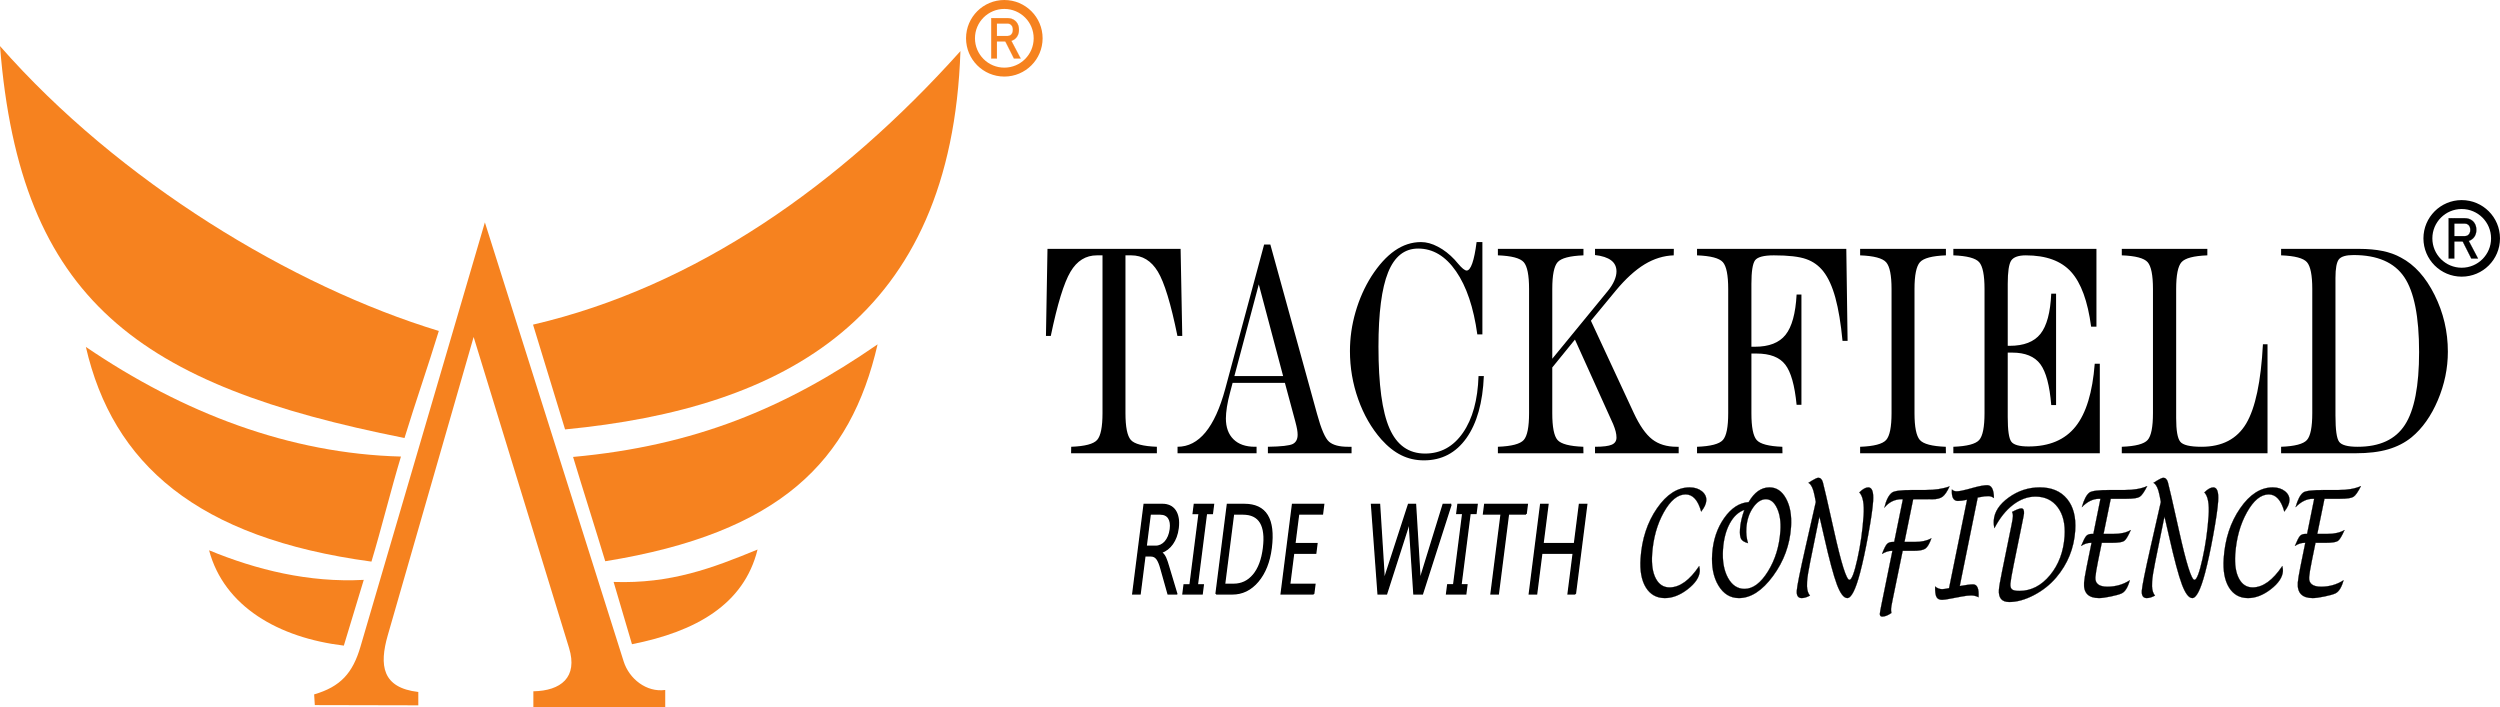 <svg xmlns:xlink="http://www.w3.org/1999/xlink" viewBox="0 0 4552.51 1288.05" style="shape-rendering:geometricPrecision; text-rendering:geometricPrecision; image-rendering:optimizeQuality; fill-rule:evenodd; clip-rule:evenodd" version="1.1" height="251.251mm" width="888.029mm" xml:space="preserve" xmlns="http://www.w3.org/2000/svg">
 <defs>
  <style type="text/css">
   
    .str4 {stroke:black;stroke-width:2.71;stroke-miterlimit:2.613}
    .str5 {stroke:black;stroke-width:2.71;stroke-miterlimit:2.613}
    .str6 {stroke:black;stroke-width:0.39;stroke-miterlimit:2.613}
    .str1 {stroke:black;stroke-width:0.34;stroke-linecap:round;stroke-linejoin:round;stroke-miterlimit:22.926}
    .str3 {stroke:#F6821F;stroke-width:0.35;stroke-linecap:round;stroke-linejoin:round;stroke-miterlimit:22.926}
    .str0 {stroke:black;stroke-width:16.26;stroke-linecap:round;stroke-linejoin:round;stroke-miterlimit:22.926}
    .str2 {stroke:#F6821F;stroke-width:16.26;stroke-linecap:round;stroke-linejoin:round;stroke-miterlimit:22.926}
    .fil2 {fill:none}
    .fil0 {fill:#F6821F}
    .fil3 {fill:black;fill-rule:nonzero}
    .fil1 {fill:black;fill-rule:nonzero}
    .fil4 {fill:#F6821F;fill-rule:nonzero}
   
  </style>
 </defs>
 <g id="Layer_x0020_1">
  <g id="_1958911417248">
   <g>
    <path d="M882.98 404.94c-75.55,257.65 -151.1,515.32 -226.65,772.97 -14.05,47.72 -36.02,72.49 -84.28,86.62 0.4,6.49 0.81,12.96 1.21,19.45 62.82,0.15 125.65,0.28 188.47,0.43 0,-8.1 0,-16.21 0,-24.31 -66.13,-7.63 -71.25,-48.58 -55.63,-103.12 52.13,-181.09 104.26,-362.21 156.39,-543.32 57.91,188.72 115.83,377.45 173.73,566.18 16.53,53.82 -15.03,78.11 -64.96,79.04 0,9.72 0,19.45 0,29.17 80.04,0 160.1,0 240.14,0 0,-10.54 0,-21.07 0,-31.6 -34.17,4.73 -65.64,-20.17 -75.73,-52.05 -84.22,-266.49 -168.47,-532.97 -252.7,-799.46z" class="fil0"></path>
    <g>
     <path d="M799.1 602.66c-19.45,63.6 -43.05,131.36 -62.5,194.96 -482.78,-95.86 -699.78,-249.15 -736.61,-713.71 216.49,246.76 532.63,437.8 799.11,518.75z" class="fil0"></path>
     <path d="M730.14 831.4c-202.65,-5.24 -396.59,-79.07 -573.78,-199.67 48.93,212.55 201.72,348.04 520.04,390.96 18.23,-60.37 35.52,-130.92 53.74,-191.29z" class="fil0"></path>
     <path d="M662.4 1055.96l-36.28 119.72c-118.76,-14.3 -217.93,-71 -245.4,-173.59 85.76,35.44 181.72,59.25 281.67,53.87z" class="fil0"></path>
    </g>
    <g>
     <path d="M970.65 591.17c19.45,63.6 38.89,127.2 58.34,190.8 401.82,-38.7 703.55,-203.67 719.98,-688.91 -218.66,243.87 -482.08,429.07 -778.32,498.11z" class="fil0"></path>
     <path d="M1043.57 832.08c221.25,-20.15 386.57,-88.81 554.52,-205 -48.93,212.55 -176.73,343.33 -495.93,394.94 -18.23,-60.37 -40.37,-129.57 -58.59,-189.94z" class="fil0"></path>
     <path d="M1117.39 1059.72l33.44 113.41c115.89,-22.94 203.92,-72.13 228.68,-172.43 -82,33.77 -157.81,62.59 -262.12,59.02z" class="fil0"></path>
    </g>
   </g>
   <g>
    <path d="M1907.46 453.2l242.43 0 3.01 158.54 -8.8 0c-11.88,-58.47 -23.77,-97.64 -35.72,-117.22 -11.88,-19.68 -28.02,-29.52 -48.34,-29.52l-10.56 0 0 287.29c0,25.11 3.23,41.42 9.76,48.82 6.53,7.4 22.37,11.53 47.46,12.46l0 11.81 -156.24 0 0.22 -11.81c25.01,-0.94 40.71,-5.06 47.24,-12.46 6.53,-7.4 9.76,-23.71 9.76,-48.82l0 -287.29 -10.27 0c-20.17,0 -36.24,9.93 -48.04,29.89 -11.88,19.96 -23.84,58.84 -35.87,116.85l-8.8 0 2.79 -158.54zm429.11 231.63l-44.3 -166.98 -44.45 166.98 88.76 0zm-23.25 -239.5l84.94 308.09c7.56,27.83 14.89,44.79 22.01,50.97 7.12,6.09 18.48,9.18 34.25,9.18l6.68 0 0 11.81 -152.35 0 0 -11.81c24.21,-0.37 39.32,-2.06 45.26,-5.06 5.94,-3 8.88,-8.71 8.88,-16.87 0,-3 -0.29,-6.28 -0.95,-9.93 -0.66,-3.65 -1.76,-8.43 -3.3,-14.24l-18.92 -70.28 -95.21 0 -4.77 18.08c-2.42,8.81 -4.25,17.34 -5.57,25.58 -1.25,8.25 -1.91,15.27 -1.91,21.08 0,16.3 4.62,28.95 13.86,38.04 9.24,9.09 22.23,13.59 39.02,13.59l3.01 0 0 11.81 -143.91 0 0 -11.81c19.51,0 36.46,-8.81 50.91,-26.33 14.45,-17.62 26.41,-43.85 35.87,-78.8l70.86 -263.12 11.37 0zm375.56 -4.5l10.56 0 0 168.1 -9.24 0c-6.75,-49.01 -19.66,-87.33 -38.73,-114.88 -19.07,-27.64 -42.03,-41.42 -69.02,-41.42 -24.79,0 -43.06,14.43 -54.72,43.38 -11.66,28.86 -17.53,74.02 -17.53,135.31 0,68.59 6.68,118.25 20.1,148.8 13.35,30.55 34.99,45.82 64.77,45.82 28.53,0 51.49,-12.65 68.95,-37.86 17.53,-25.3 26.99,-59.69 28.39,-103.26l9.68 0c-1.98,48.35 -12.62,86.02 -31.76,113.01 -19.22,26.99 -44.96,40.48 -77.39,40.48 -14.89,0 -28.61,-3.09 -41.22,-9.37 -12.62,-6.18 -24.72,-15.84 -36.31,-28.77 -18.04,-20.52 -32.05,-44.88 -42.1,-73.18 -10.05,-28.3 -15.04,-57.53 -15.04,-87.71 0,-23.99 3.37,-47.69 10.2,-71.21 6.82,-23.52 16.43,-45.16 28.9,-64.94 13.35,-20.71 27.51,-36.26 42.47,-46.66 14.96,-10.4 30.95,-15.65 47.82,-15.65 9.9,0 20.25,2.81 30.95,8.53 10.78,5.62 20.83,13.49 30.29,23.52 1.47,1.69 3.52,4.03 6.23,7.22 7.04,8.34 12.25,12.56 15.7,12.56 3.74,0 7.12,-4.4 10.2,-13.12 3.08,-8.81 5.72,-21.74 7.85,-38.7zm38.8 12.37l155.8 0 0 11.81c-24.79,0.94 -40.49,5.06 -47.02,12.37 -6.53,7.31 -9.76,23.61 -9.76,48.82l0 127.06 101.22 -123.5c5.21,-6.37 9.1,-12.56 11.74,-18.65 2.64,-6 3.96,-11.62 3.96,-16.77 0,-8.53 -3.23,-15.37 -9.76,-20.24 -6.53,-4.97 -16.28,-8.15 -29.34,-9.65l0 -11.24 143.55 0 -0.22 11.81c-18.19,0.56 -35.87,6 -52.96,16.3 -17.09,10.4 -34.62,26.33 -52.52,47.88l-45.33 54.91 77.97 167.73c10.71,23.05 21.93,39.07 33.6,48.16 11.74,9.09 26.55,13.59 44.6,13.59l3.67 0 0 11.81 -152.35 0 0 -11.81c14.74,0 24.94,-1.31 30.59,-3.84 5.72,-2.53 8.51,-6.84 8.51,-12.93 0,-3.47 -0.51,-7.12 -1.47,-11.06 -1.03,-3.94 -2.49,-8.43 -4.55,-13.31l-69.61 -154.05 -41.3 50.79 0 83.21c0,25.21 3.15,41.51 9.54,48.82 6.38,7.31 22.08,11.43 47.02,12.37l0.22 11.81 -155.8 0 0 -11.81c24.94,-0.94 40.64,-5.06 47.09,-12.37 6.45,-7.31 9.68,-23.61 9.68,-48.82l0 -226.2c0,-25.02 -3.23,-41.32 -9.68,-48.73 -6.46,-7.4 -22.15,-11.53 -47.09,-12.46l0 -11.81z" class="fil1"></path>
    <path d="M3090.29 453.2l271.84 0 2.35 167.54 -9.24 0c-3.01,-31.67 -7.34,-57.72 -12.98,-78.43 -5.65,-20.61 -12.98,-36.64 -21.86,-47.98 -8.29,-10.59 -18.78,-18.18 -31.47,-22.58 -12.69,-4.5 -32.27,-6.75 -58.75,-6.75 -18.48,0 -29.93,3.09 -34.33,9.18 -4.33,6.18 -6.53,20.33 -6.53,42.73l0 114.5 6.45 0c25.6,0 44.23,-7.22 55.75,-21.74 11.52,-14.43 18.26,-38.89 20.1,-73.27l8.8 0 0 200.71 -8.8 0c-3.45,-35.51 -10.34,-59.97 -20.76,-73.27 -10.34,-13.4 -27.8,-20.05 -52.3,-20.05l-9.24 0 0 108.69c0,25.21 3.15,41.42 9.54,48.73 6.38,7.31 21.93,11.43 46.8,12.37l0.22 11.81 -155.58 0 0 -11.81c24.94,-0.94 40.64,-5.06 47.09,-12.37 6.45,-7.31 9.68,-23.52 9.68,-48.73l0 -226.2c0,-25.11 -3.23,-41.42 -9.68,-48.82 -6.46,-7.4 -22.15,-11.53 -47.09,-12.46l0 -11.81zm297 0l156.24 0 0 11.81c-24.94,0.94 -40.71,5.06 -47.31,12.46 -6.6,7.4 -9.9,23.71 -9.9,48.73l0 226.2c0,25.02 3.23,41.32 9.68,48.73 6.45,7.4 22.23,11.53 47.31,12.46l0.22 11.81 -156.24 0 0 -11.81c25.09,-0.94 40.93,-5.06 47.46,-12.46 6.53,-7.4 9.76,-23.71 9.76,-48.73l0 -226.2c0,-24.83 -3.23,-41.04 -9.76,-48.54 -6.53,-7.5 -22.37,-11.71 -47.46,-12.65l0 -11.81zm169.81 0l260.54 0 0 141.68 -9.68 0c-6.16,-46.48 -18.34,-79.74 -36.46,-99.79 -18.12,-20.05 -45.62,-30.08 -82.45,-30.08 -13.5,0 -22.37,3.19 -26.63,9.46 -4.18,6.28 -6.31,20.43 -6.31,42.45l0 112.82 3.45 0c25.82,0 44.52,-7.22 56.11,-21.74 11.52,-14.43 18.12,-38.89 19.66,-73.27l8.8 0 0 202.96 -8.8 0c-2.86,-35.79 -9.54,-60.63 -19.88,-74.59 -10.42,-13.96 -27.51,-20.99 -51.13,-20.99l-8.22 0 0 117.31c0,24.36 2.2,39.36 6.67,45.07 4.4,5.72 14.82,8.53 31.17,8.53 37.85,0 66.38,-12.09 85.67,-36.26 19.29,-24.08 30.88,-62.22 34.92,-114.41l9.24 0 0 163.04 -266.71 0 0 -11.81c24.94,-0.94 40.64,-5.06 47.09,-12.37 6.45,-7.31 9.68,-23.61 9.68,-48.91l0 -226.1c0,-25.02 -3.23,-41.32 -9.68,-48.73 -6.46,-7.4 -22.15,-11.53 -47.09,-12.46l0 -11.81zm306.68 0l155.8 0 0 11.81c-24.79,0.94 -40.49,5.06 -47.02,12.37 -6.53,7.31 -9.76,23.61 -9.76,48.82l0 235.19c0,22.39 2.42,36.64 7.34,42.82 4.84,6.28 17.82,9.37 38.88,9.37 37.41,0 64.48,-14.06 81.27,-42.26 16.72,-28.2 26.92,-76.37 30.51,-144.39l8.36 0 0 198.46 -265.38 0 0 -11.81c24.94,-0.94 40.64,-5.06 47.09,-12.37 6.45,-7.31 9.68,-23.61 9.68,-48.82l0 -226.2c0,-25.02 -3.23,-41.32 -9.68,-48.73 -6.46,-7.4 -22.15,-11.53 -47.09,-12.46l0 -11.81zm389.13 304.16c0,25.39 2.2,41.14 6.67,47.13 4.4,6.09 15.7,9.09 33.74,9.09 40.2,0 68.88,-13.31 86.04,-39.92 17.24,-26.61 25.82,-70.84 25.82,-132.68 0,-64.28 -9.02,-109.73 -27.07,-136.43 -18.12,-26.71 -48.85,-40.1 -92.28,-40.1 -13.5,0 -22.37,2.53 -26.63,7.68 -4.18,5.15 -6.31,16.49 -6.31,34.01l0 251.22zm-99.02 -304.16l142.01 0c16.06,0 30.37,1.31 42.84,3.84 12.4,2.53 23.62,6.56 33.52,12.09 24.65,13.02 45.04,35.61 61.1,67.93 16.14,32.33 24.21,66.72 24.21,103.35 0,30.17 -6.09,59.59 -18.26,88.36 -12.18,28.67 -28.09,51.26 -47.75,67.47 -12.18,9.93 -26.48,17.24 -42.84,22.02 -16.43,4.78 -36.02,7.12 -58.83,7.12l-135.99 0 0 -11.81c24.94,-0.94 40.64,-5.06 47.09,-12.37 6.45,-7.31 9.68,-23.61 9.68,-48.82l0 -226.2c0,-25.02 -3.23,-41.32 -9.68,-48.73 -6.46,-7.4 -22.15,-11.53 -47.09,-12.46l0 -11.81z" class="fil1"></path>
   </g>
   <g>
    <path d="M4482.79 372.49c34.01,0 61.59,27.57 61.59,61.59 0,34.01 -27.57,61.59 -61.59,61.59 -34.01,0 -61.58,-27.57 -61.58,-61.59 0,-34.01 27.57,-61.59 61.58,-61.59z" class="fil2 str0"></path>
    <path d="M4463.5 429.97l25.03 0c1.95,0 3.69,-0.47 5.2,-1.41 1.52,-0.95 2.69,-2.27 3.51,-4.01 0.81,-1.74 1.22,-3.72 1.22,-5.98l0 0c0,-2.26 -0.41,-4.25 -1.22,-5.98 -0.83,-1.74 -2,-3.08 -3.5,-4.01 -1.48,-0.95 -3.24,-1.41 -5.22,-1.41l-25.03 0 0 -9.8 24.63 0c4.24,0 7.96,0.88 11.18,2.64 3.2,1.74 5.7,4.22 7.46,7.44 1.77,3.2 2.65,6.92 2.65,11.13l0 0c0,4.2 -0.9,7.91 -2.67,11.13 -1.79,3.2 -4.29,5.68 -7.49,7.44 -3.22,1.74 -6.93,2.62 -11.13,2.62l-24.63 0 0 -9.78zm-4.5 -32.61l10.3 0 0 73.43 -10.3 0 0 -73.43zm24.48 40.12l10.25 -2.31 18.78 35.62 -12.21 0 -16.81 -33.31z" class="fil3 str1"></path>
   </g>
   <g>
    <path d="M1828.88 8.13c34.01,0 61.59,27.57 61.59,61.59 0,34.01 -27.57,61.59 -61.59,61.59 -34.01,0 -61.59,-27.57 -61.59,-61.59 0,-34.01 27.57,-61.59 61.59,-61.59z" class="fil2 str2"></path>
    <path d="M1809.58 65.61l25.03 0c1.95,0 3.69,-0.46 5.2,-1.41 1.52,-0.95 2.69,-2.27 3.51,-4.01 0.81,-1.74 1.22,-3.72 1.22,-5.98l0 0c0,-2.26 -0.41,-4.26 -1.22,-5.98 -0.83,-1.74 -2,-3.08 -3.5,-4.01 -1.48,-0.95 -3.24,-1.41 -5.22,-1.41l-25.03 0 0 -9.8 24.64 0c4.24,0 7.96,0.88 11.18,2.64 3.2,1.74 5.7,4.22 7.46,7.44 1.77,3.21 2.65,6.93 2.65,11.13l0 0c0,4.2 -0.9,7.91 -2.67,11.13 -1.79,3.2 -4.29,5.69 -7.49,7.44 -3.22,1.74 -6.92,2.62 -11.13,2.62l-24.64 0 0 -9.79zm-4.5 -32.61l10.3 0 0 73.44 -10.3 0 0 -73.44zm24.48 40.12l10.25 -2.31 18.78 35.63 -12.21 0 -16.81 -33.32z" class="fil4 str3"></path>
   </g>
   <g>
    <path d="M2142.77 1081.4l-15.59 0 -12.83 -45.64c-1.15,-4.26 -2.34,-7.86 -3.58,-10.85 -1.21,-2.98 -2.54,-5.42 -4,-7.32 -1.43,-1.9 -3.08,-3.29 -4.91,-4.15 -1.82,-0.89 -3.94,-1.32 -6.38,-1.32l-10.71 0 -8.8 69.27 -13.04 0 20.68 -162.72 33.24 0c4.88,0 9.24,0.89 13.15,2.67 3.88,1.78 7.12,4.46 9.68,8.1 2.56,3.64 4.37,8.14 5.38,13.56 1.03,5.42 1.08,11.74 0.16,18.98 -0.72,5.7 -1.97,10.89 -3.73,15.61 -1.77,4.73 -3.97,8.95 -6.59,12.63 -2.62,3.72 -5.62,6.86 -8.97,9.49 -3.38,2.6 -7.05,4.61 -11,6.04l-0.06 0.46c1.7,1.2 3.14,2.6 4.3,4.15 1.18,1.55 2.24,3.41 3.22,5.5 0.98,2.13 1.92,4.53 2.77,7.21 0.87,2.71 1.83,5.81 2.89,9.38l14.72 48.93zm-48.3 -145.51l-7.5 59.04 17.71 0c3.26,0 6.38,-0.74 9.34,-2.17 2.94,-1.43 5.61,-3.49 7.97,-6.16 2.36,-2.71 4.37,-6 6,-9.88 1.64,-3.91 2.75,-8.29 3.37,-13.13 1.11,-8.72 0.03,-15.5 -3.19,-20.38 -3.25,-4.88 -8.51,-7.32 -15.82,-7.32l-17.87 0zm115.21 -17.2l-2.07 16.27 -10.81 0 -16.55 130.17 10.81 0 -2.07 16.27 -34.67 0 2.07 -16.27 10.82 0 16.55 -130.17 -10.82 0 2.07 -16.27 34.67 0zm4.87 162.72l20.68 -162.72 30.72 0c39.2,0 55.46,26.42 48.74,79.3 -3.2,25.14 -11.19,45.29 -24.02,60.55 -12.83,15.23 -28.38,22.86 -46.64,22.86l-29.48 0zm31.54 -145.51l-16.31 128.31 16.59 0c14.58,0 26.65,-5.73 36.24,-17.16 9.56,-11.43 15.68,-27.62 18.34,-48.58 5.3,-41.73 -7.21,-62.57 -37.51,-62.57l-17.36 0zm146.06 145.51l-59.01 0 20.68 -162.72 56.46 0 -2.19 17.2 -43.42 0 -6.88 54.16 40.24 0 -2.19 17.2 -40.24 0 -7.24 56.95 45.96 0 -2.19 17.2z" class="fil1 str4"></path>
    <path d="M2642.26 918.68l-52.12 162.72 -15.29 0 -7.79 -118.9c-0.34,-5.08 -0.24,-10.62 0.31,-16.58l-0.29 0c-1.03,5.58 -2.41,11.04 -4.12,16.35l-38.2 119.13 -15.14 0 -11.92 -162.72 14.31 0 7.86 124.83c0.32,5.19 0.26,10.65 -0.19,16.31l0.37 0c0.77,-3.99 2.26,-9.45 4.49,-16.31l40.49 -124.83 12.49 0 7.64 125.72c0.27,4.3 0.24,9.38 -0.08,15.23l0.32 0c0.69,-3.95 2.07,-9.18 4.08,-15.65l38.64 -125.29 14.16 0zm47.47 0l-2.07 16.27 -10.81 0 -16.55 130.17 10.81 0 -2.07 16.27 -34.67 0 2.07 -16.27 10.81 0 16.55 -130.17 -10.81 0 2.07 -16.27 34.67 0zm89.21 17.2l-32.13 0 -18.5 145.51 -13.04 0 18.49 -145.51 -32.13 0 2.19 -17.2 77.29 0 -2.19 17.2zm89.73 145.51l-13.04 0 9.42 -74.15 -57.57 0 -9.43 74.15 -13.04 0 20.68 -162.72 13.04 0 -9.07 71.36 57.57 0 9.07 -71.36 13.04 0 -20.68 162.72z" class="fil1 str5"></path>
    <path d="M3094.24 1030.72c0.86,3.9 1.23,6.99 1.08,9.25 -0.75,11.24 -8.09,22.26 -21.99,33.02 -13.89,10.76 -27.76,16.11 -41.6,16.11 -15.14,0 -26.67,-6.46 -34.62,-19.34 -7.92,-12.88 -11.13,-30.49 -9.63,-52.89 2.37,-35.36 12.34,-65.77 29.91,-91.17 17.54,-25.45 37.38,-38.15 59.46,-38.15 8.99,0 16.41,2.35 22.24,6.99 5.83,4.69 8.54,10.4 8.09,17.13 -0.41,6.06 -3.52,12.7 -9.33,19.96 -5.75,-20.85 -15.19,-31.29 -28.33,-31.34 -14.39,0.04 -27.65,10.93 -39.81,32.75 -12.15,21.78 -19.21,47.23 -21.19,76.3 -1.22,18.59 1.01,33.28 6.71,44.08 5.66,10.84 13.99,16.24 24.92,16.29 18.69,-0.04 36.73,-13.01 54.09,-38.99zm90.04 -116.36c10.34,-17.88 23,-26.82 37.95,-26.82 12.78,0 22.86,6.82 30.24,20.45 7.42,13.59 10.41,30.85 9.01,51.78 -2.19,32.62 -13.11,62.32 -32.8,89.14 -19.69,26.78 -40.39,40.19 -62.11,40.19 -15.66,0 -28.05,-7.57 -37.24,-22.75 -9.16,-15.18 -12.95,-34.43 -11.4,-57.67 1.69,-25.27 8.96,-47 21.81,-65.24 12.85,-18.28 27.7,-27.93 44.53,-29.08zm-7.76 14.16c-10.82,3.72 -19.67,11.95 -26.61,24.74 -6.95,12.84 -11.06,28.55 -12.34,47.23 -1.37,20.85 1.63,38.02 8.96,51.56 7.36,13.5 17.42,20.27 30.25,20.32 15.36,-0.04 29.6,-10.67 42.75,-31.96 13.17,-21.24 20.7,-45.85 22.6,-73.78 1.06,-16.24 -0.93,-29.92 -6.01,-40.94 -5.07,-11.07 -11.88,-16.6 -20.42,-16.64 -8.66,0.04 -16.49,5.22 -23.54,15.53 -7.05,10.31 -11.05,22.57 -12,36.74 -0.67,10.05 0.31,19.3 2.99,27.75 -6.39,-1.73 -10.56,-4.25 -12.51,-7.66 -1.96,-3.36 -2.64,-9.34 -2.07,-17.88 0.75,-11.15 3.41,-22.84 7.95,-35.01zm136.64 12.13l-16.89 82.99c-3.2,15.71 -5.06,27.62 -5.6,35.63 -0.81,12.04 0.96,20.45 5.33,25.27 -5.6,3.05 -10.6,4.56 -15.02,4.56 -6.63,0 -9.63,-4.47 -9.04,-13.37 0.57,-8.45 5.84,-34.79 15.86,-78.91l18.78 -82.72 -1.89 -10.14c-2.59,-13.72 -6.43,-22 -11.51,-24.74 9.53,-6.15 15.49,-9.21 17.85,-9.21 3.97,0 6.78,2.7 8.39,8.1 1.61,5.4 8.36,34.74 20.23,88.03 13.28,59.84 22.69,89.76 28.17,89.76 4.09,0 8.94,-12.7 14.58,-38.15 5.64,-25.41 9.36,-51.56 11.16,-78.43 1.45,-21.6 -1.11,-35.81 -7.71,-42.62 6.19,-6.11 11.61,-9.16 16.27,-9.16 7.03,0 9.98,8.36 8.85,25.14 -0.89,13.32 -3.87,33.73 -8.89,61.26 -5.02,27.49 -9.99,50.63 -14.95,69.4 -8.07,30.5 -15.82,45.76 -23.2,45.76 -6.39,0 -12.68,-8.23 -18.88,-24.7 -6.19,-16.46 -13.96,-45.59 -23.37,-87.32 -3.03,-13.46 -5.12,-22.48 -6.24,-27.09l-2.28 -9.34zm151.62 62.41l-18.38 89.49c-1.67,8.19 -2.6,13.5 -2.76,15.89 -0.16,2.43 0.06,5 0.63,7.79 -6.23,4.38 -11.83,6.59 -16.79,6.59 -3.06,0 -4.48,-1.81 -4.24,-5.44 0.13,-1.9 1.09,-7.26 2.86,-16.07l20 -98.26 -1.33 0c-5.33,0 -11.18,1.86 -17.57,5.58 3.52,-9.21 6.47,-15.14 8.85,-17.79 2.39,-2.66 6.02,-3.98 10.87,-3.98l2.39 0 15.87 -77.81 -1.94 0c-12.9,0 -23.48,5.18 -31.8,15.49 3.22,-13.68 7.83,-22.84 13.8,-27.4 4.24,-3.23 16.83,-4.82 37.75,-4.82l23.35 0c17.38,0 31.98,-2.21 43.81,-6.64 -4.29,9.38 -8.53,15.62 -12.7,18.77 -4.21,3.14 -10.43,4.74 -18.7,4.74l-7.77 -0.13 -27.07 0 -15.87 77.81 19.17 0c11.9,0 21.86,-2.21 29.91,-6.64 -3.51,9.83 -7.2,16.11 -11.07,18.81 -3.88,2.7 -11.23,4.03 -22.07,4.03l-19.17 0zm136.63 -97.02l-32.73 161.19c11.43,-2.08 19.53,-3.1 24.25,-3.1 7.69,0 11.02,7.79 9.97,23.41 -4.15,-2.17 -8.66,-3.23 -13.44,-3.23 -4.6,0 -10.31,0.66 -17.09,1.95l-20.49 3.85c-7.31,1.46 -12.41,2.17 -15.32,2.17 -4.97,0 -8.39,-1.73 -10.22,-5.22 -1.83,-3.45 -2.65,-9.78 -2.45,-18.99 3.99,3.23 8.25,4.82 12.82,4.82 2.48,0 6.67,-0.62 12.54,-1.86l32.81 -161.1c-6.49,1.55 -12.09,2.3 -16.75,2.3 -8.18,0 -11.8,-6.95 -10.86,-20.89 2.18,2.26 4.98,3.36 8.5,3.36 4.24,0 10.52,-1.11 18.85,-3.36l14.28 -3.89c9.96,-2.61 17.49,-3.9 22.64,-3.9 7.99,0 12.08,7.79 12.27,23.41 -3.14,-2.35 -6.55,-3.5 -10.15,-3.5 -4.54,0 -9.7,0.62 -15.47,1.81 -0.9,0.27 -2.21,0.49 -3.96,0.75zm30.46 55.63c-1.12,-4.51 -1.51,-9.12 -1.19,-13.85 1.04,-15.58 10.12,-29.52 27.21,-41.83 17.09,-12.3 35.94,-18.46 56.53,-18.46 21.65,0 38.23,6.99 49.74,21.02 11.51,13.99 16.46,33.15 14.83,57.54 -2.17,32.4 -13.75,60.99 -34.75,85.69 -11.14,13.06 -24.64,23.72 -40.55,32.04 -15.91,8.28 -30.9,12.44 -44.92,12.44 -13.48,0 -19.73,-7.39 -18.74,-22.17 0.36,-5.36 2.25,-16.42 5.68,-33.19l17.24 -84.67c1.49,-7.26 2.35,-12.48 2.56,-15.67 0.2,-3.05 -0.31,-5.8 -1.56,-8.32 8.16,-4.29 13.79,-6.46 16.85,-6.46 3.66,0 5.3,3.1 4.89,9.34 -0.1,1.46 -1.54,9.03 -4.37,22.66l-14.44 70.9c-3.63,18.01 -5.6,29.39 -5.91,34.04 -0.35,5.22 0.63,8.72 2.9,10.53 2.27,1.86 6.72,2.79 13.35,2.83 21.47,-0.04 40.1,-9.6 55.86,-28.68 15.78,-19.08 24.6,-42.71 26.53,-70.95 1.43,-21.86 -2.66,-39.35 -12.29,-52.45 -9.66,-13.14 -23.24,-19.7 -40.74,-19.74 -14.27,0.04 -27.89,5.05 -40.89,15.05 -13.03,10 -24.27,24.12 -33.79,42.36zm195.47 26.78l-6.77 33.28c-2.83,13.81 -4.43,23.63 -4.82,29.43 -0.77,11.46 6.51,17.22 21.8,17.22 15.17,0 28.79,-3.94 40.88,-11.77 -3.53,12.92 -8.49,20.93 -14.84,23.94 -3.85,1.81 -10.45,3.67 -19.82,5.62 -9.37,1.95 -16.55,2.92 -21.51,2.92 -19.35,0 -28.41,-9.38 -27.16,-28.1 0.33,-5 1.92,-14.65 4.75,-28.9l8.86 -43.64 -1.3 0c-5.93,0 -11.82,1.9 -17.64,5.71 3.87,-9.38 6.91,-15.4 9.17,-18.01 2.26,-2.61 5.65,-3.9 10.16,-3.9l2.91 0 12.95 -64 -2.57 0c-10.9,0 -21.33,5.09 -31.34,15.31 3.89,-13.81 8.55,-22.75 13.96,-26.69 4.23,-3.05 16.72,-4.56 37.49,-4.56l26.44 0c16.72,0 30.41,-2.39 41.15,-7.17 -5.41,10.75 -10,17.31 -13.79,19.61 -3.82,2.35 -11.77,3.5 -23.92,3.5l-28.71 0 -13.1 64 18.38 0c12.87,0 23.3,-2.39 31.24,-7.13 -4.77,11.02 -8.78,17.66 -12.08,19.92 -3.3,2.26 -10.77,3.41 -22.37,3.41l-18.41 0zm114.13 -47.8l-16.89 82.99c-3.2,15.71 -5.06,27.62 -5.6,35.63 -0.81,12.04 0.96,20.45 5.33,25.27 -5.6,3.05 -10.6,4.56 -15.02,4.56 -6.63,0 -9.63,-4.47 -9.04,-13.37 0.57,-8.45 5.84,-34.79 15.86,-78.91l18.78 -82.72 -1.89 -10.14c-2.59,-13.72 -6.43,-22 -11.51,-24.74 9.53,-6.15 15.49,-9.21 17.85,-9.21 3.97,0 6.78,2.7 8.39,8.1 1.61,5.4 8.36,34.74 20.23,88.03 13.28,59.84 22.69,89.76 28.17,89.76 4.09,0 8.94,-12.7 14.58,-38.15 5.64,-25.41 9.36,-51.56 11.16,-78.43 1.45,-21.6 -1.11,-35.81 -7.71,-42.62 6.19,-6.11 11.61,-9.16 16.27,-9.16 7.03,0 9.98,8.36 8.85,25.14 -0.89,13.32 -3.87,33.73 -8.89,61.26 -5.02,27.49 -10,50.63 -14.95,69.4 -8.07,30.5 -15.82,45.76 -23.2,45.76 -6.39,0 -12.68,-8.23 -18.88,-24.7 -6.19,-16.46 -13.96,-45.59 -23.37,-87.32 -3.03,-13.46 -5.12,-22.48 -6.24,-27.09l-2.28 -9.34zm214.66 90.07c0.86,3.9 1.23,6.99 1.08,9.25 -0.75,11.24 -8.09,22.26 -21.99,33.02 -13.89,10.76 -27.76,16.11 -41.6,16.11 -15.14,0 -26.67,-6.46 -34.62,-19.34 -7.92,-12.88 -11.13,-30.49 -9.63,-52.89 2.37,-35.36 12.34,-65.77 29.91,-91.17 17.54,-25.45 37.38,-38.15 59.46,-38.15 8.99,0 16.41,2.35 22.24,6.99 5.83,4.69 8.54,10.4 8.09,17.13 -0.41,6.06 -3.52,12.7 -9.33,19.96 -5.75,-20.85 -15.19,-31.29 -28.33,-31.34 -14.39,0.04 -27.65,10.93 -39.81,32.75 -12.15,21.78 -19.21,47.23 -21.19,76.3 -1.22,18.59 1.01,33.28 6.71,44.08 5.66,10.84 13.99,16.24 24.92,16.29 18.69,-0.04 36.73,-13.01 54.09,-38.99zm60.43 -42.27l-6.77 33.28c-2.83,13.81 -4.43,23.63 -4.82,29.43 -0.77,11.46 6.51,17.22 21.8,17.22 15.17,0 28.79,-3.94 40.88,-11.77 -3.53,12.92 -8.49,20.93 -14.84,23.94 -3.85,1.81 -10.45,3.67 -19.82,5.62 -9.37,1.95 -16.55,2.92 -21.51,2.92 -19.35,0 -28.41,-9.38 -27.16,-28.1 0.34,-5 1.92,-14.65 4.75,-28.9l8.86 -43.64 -1.3 0c-5.94,0 -11.82,1.9 -17.64,5.71 3.87,-9.38 6.91,-15.4 9.17,-18.01 2.26,-2.61 5.65,-3.9 10.16,-3.9l2.91 0 12.95 -64 -2.57 0c-10.9,0 -21.33,5.09 -31.34,15.31 3.89,-13.81 8.55,-22.75 13.96,-26.69 4.23,-3.05 16.72,-4.56 37.49,-4.56l26.44 0c16.72,0 30.41,-2.39 41.15,-7.17 -5.41,10.75 -10,17.31 -13.79,19.61 -3.82,2.35 -11.77,3.5 -23.92,3.5l-28.71 0 -13.1 64 18.38 0c12.87,0 23.3,-2.39 31.24,-7.13 -4.77,11.02 -8.78,17.66 -12.09,19.92 -3.3,2.26 -10.77,3.41 -22.36,3.41l-18.41 0z" class="fil1 str6"></path>
   </g>
  </g>
 </g>
</svg>
